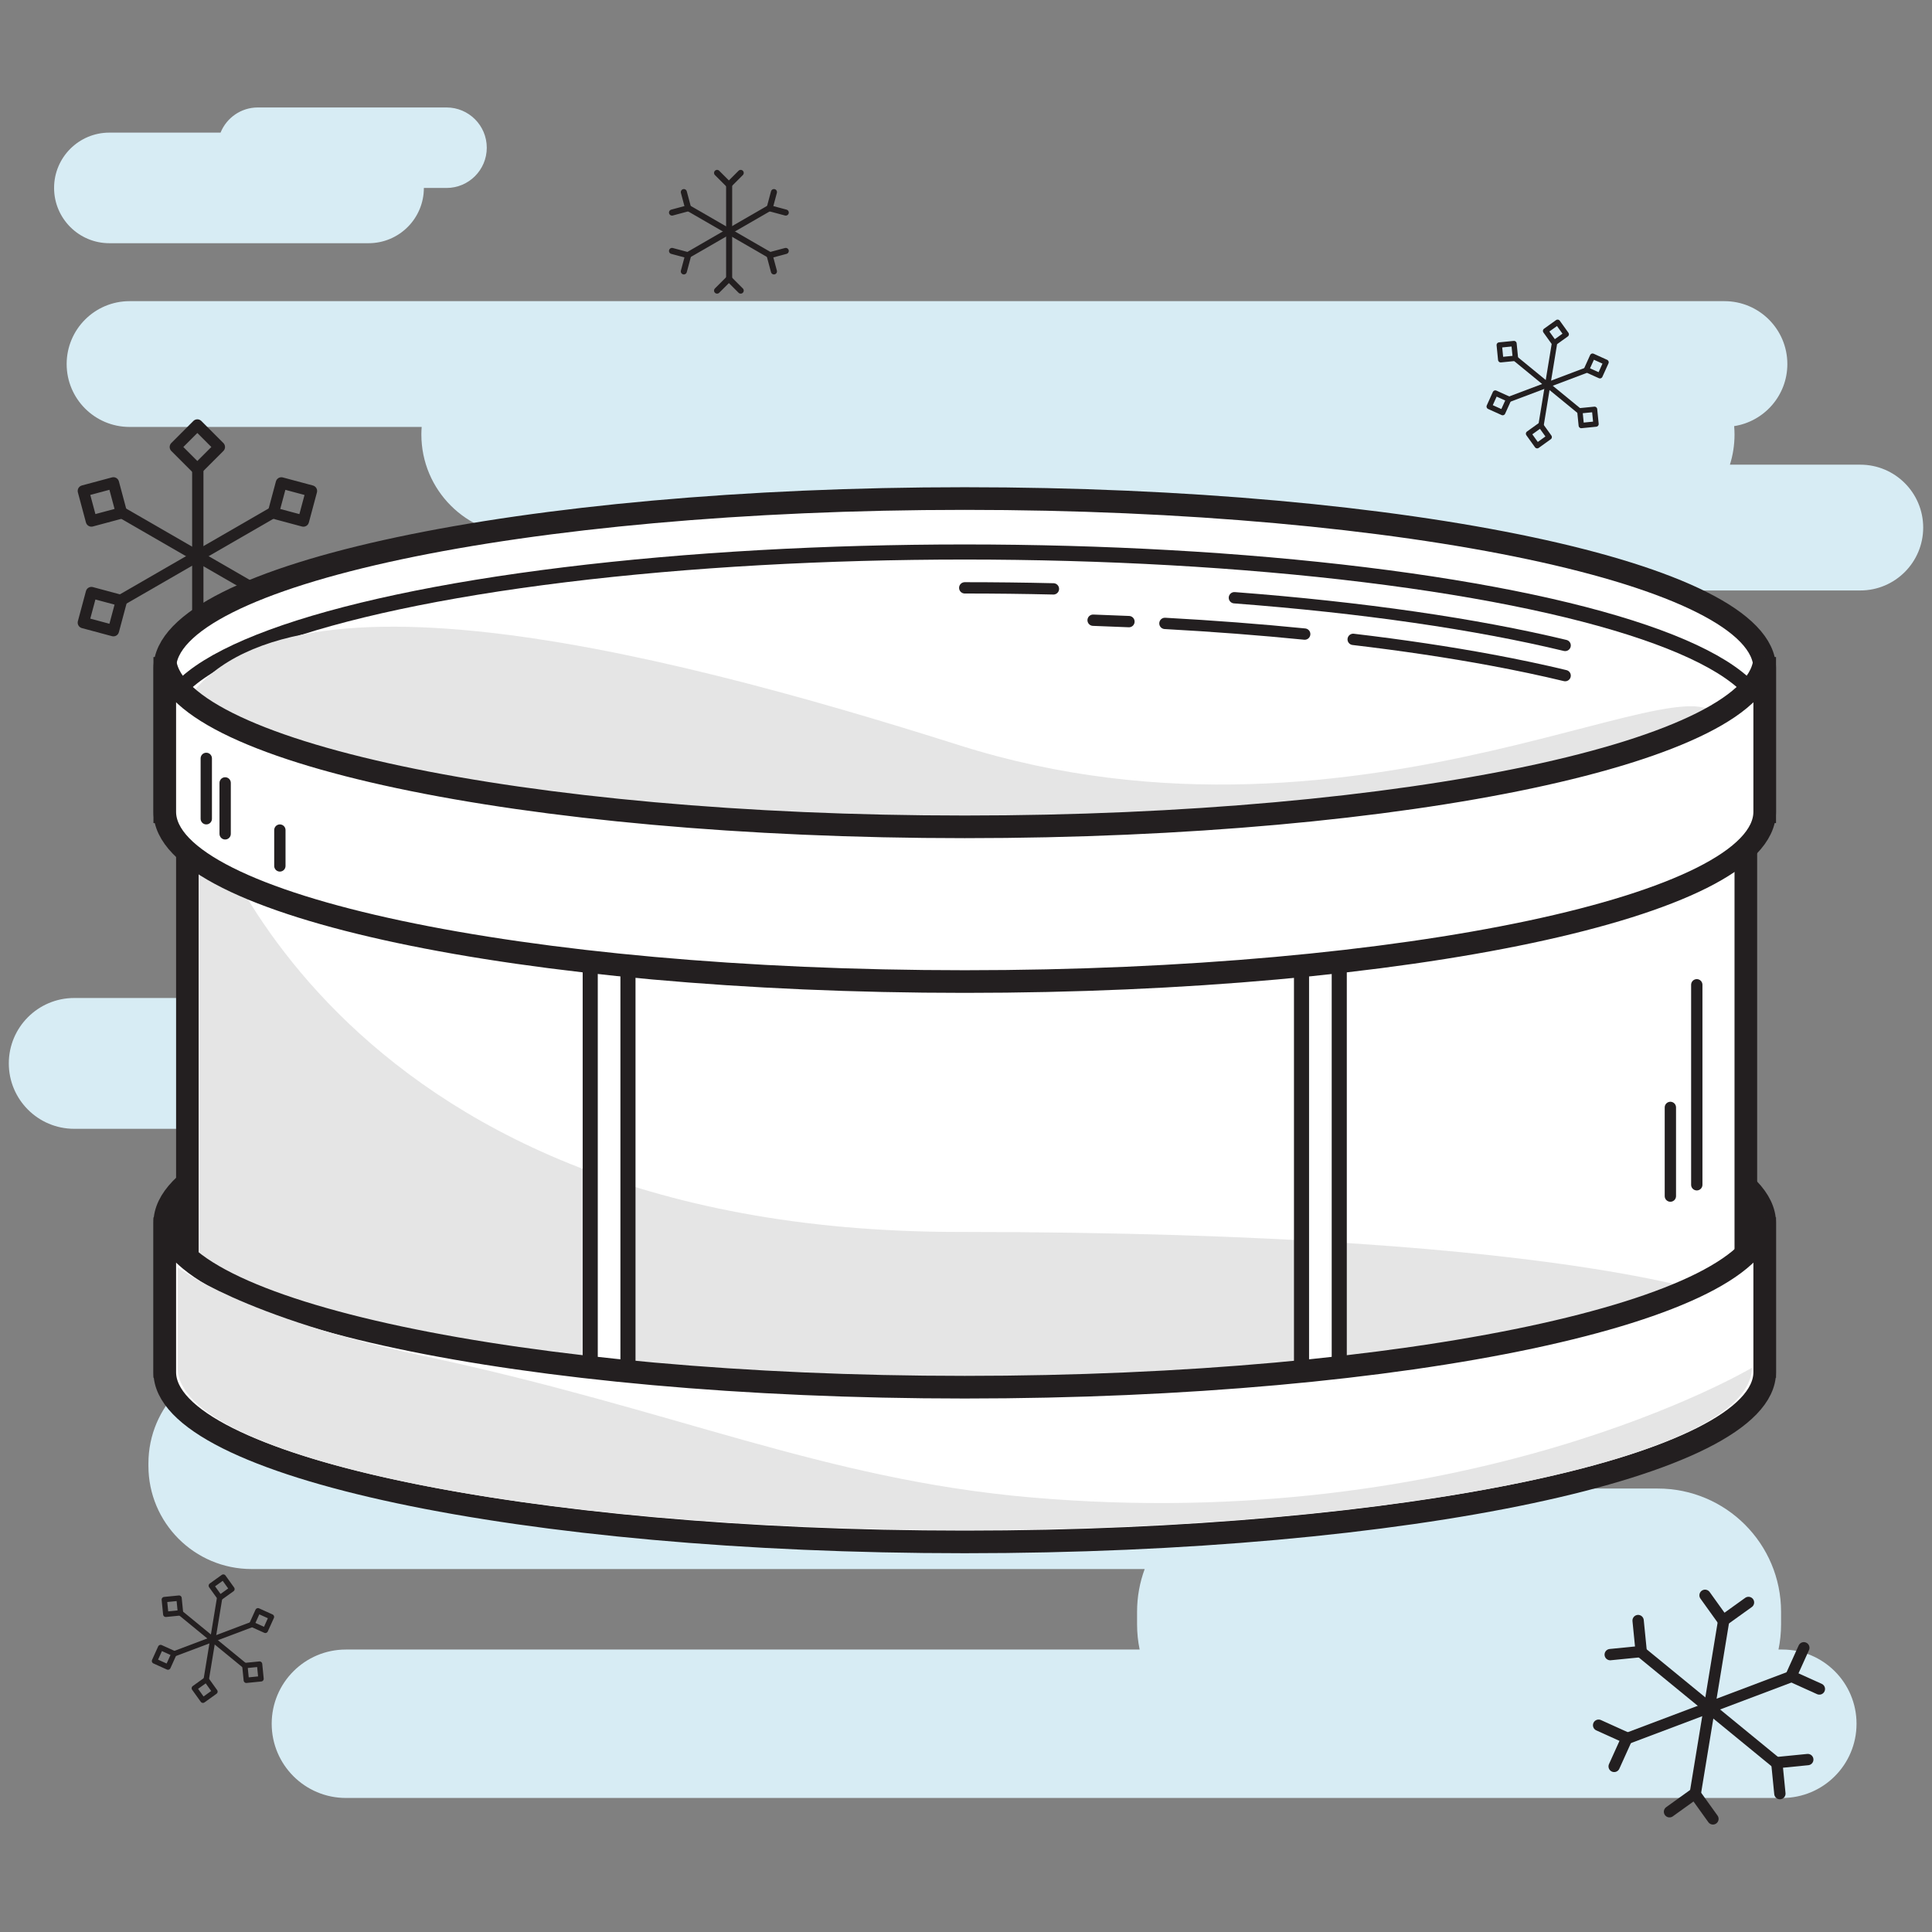 <?xml version="1.0" ?><!DOCTYPE svg  PUBLIC '-//W3C//DTD SVG 1.1//EN'  'http://www.w3.org/Graphics/SVG/1.1/DTD/svg11.dtd'><svg enable-background="new 0 0 512 512" height="512px" id="Layer_1" version="1.1" viewBox="0 0 512 512" width="512px" xml:space="preserve" xmlns="http://www.w3.org/2000/svg" xmlns:xlink="http://www.w3.org/1999/xlink"><rect x="0" y="0" width="512" height="512" fill="#808080" stroke="none"/><g><path d="M493,123.144h-34.555c0.793-2.526,1.223-5.212,1.223-8c0-0.748-0.039-1.486-0.1-2.218   c7.982-1.238,14.098-8.12,14.098-16.449c0-9.205-7.461-16.667-16.666-16.667H34.333c-9.204,0-16.667,7.462-16.667,16.667   c0,9.205,7.463,16.667,16.667,16.667h77.416c-0.05,0.661-0.083,1.326-0.083,2c0,14.728,11.939,26.667,26.667,26.667h186.131   c0.99,8.26,8.012,14.667,16.537,14.667H493c9.205,0,16.666-7.462,16.666-16.667C509.666,130.606,502.205,123.144,493,123.144z" fill="#D7ECF4"/><path d="M472.334,437.145h-1.016c0.445-2.152,0.682-4.381,0.682-6.665v-3.334c0-18.041-14.625-32.667-32.666-32.667   h-89.336c0.432-1.933,0.668-3.938,0.668-6.001v-0.667c0-15.096-12.236-27.333-27.332-27.333H66.667   c-15.096,0-27.333,12.237-27.333,27.333v0.667c0,15.096,12.237,27.333,27.333,27.333h236.689c-1.307,3.531-2.021,7.35-2.021,11.335   v3.334c0,2.284,0.236,4.513,0.682,6.665H91.667c-10.861,0-19.666,8.805-19.666,19.667c0,10.861,8.805,19.666,19.666,19.666h380.667   c10.861,0,19.666-8.805,19.666-19.666C492,445.949,483.195,437.145,472.334,437.145z" fill="#D7ECF4"/><path d="M118.333,28.478h-50c-4.476,0-8.301,2.759-9.884,6.667H28.987c-8.094,0-14.654,6.561-14.654,14.654   c0,8.093,6.561,14.654,14.654,14.654h68.691c8.09,0,14.646-6.555,14.653-14.642h6.002c5.892,0,10.667-4.776,10.667-10.667   C129,33.253,124.225,28.478,118.333,28.478z" fill="#D7ECF4"/><path d="M420.332,264.479h-48.623c0.838-3.419,1.291-6.989,1.291-10.667c0-7.24-1.732-14.071-4.791-20.119   c7.951-0.93,14.125-7.68,14.125-15.881c0-8.837-7.164-16-16-16H103.667c-8.836,0-16,7.163-16,16s7.164,16,16,16h62.063   c-3.021,6.019-4.729,12.808-4.729,20c0,3.678,0.453,7.248,1.291,10.667H19.667c-9.572,0-17.333,7.761-17.333,17.333   c0,9.573,7.761,17.334,17.333,17.334h400.666c9.574,0,17.334-7.761,17.334-17.334C437.666,272.239,429.906,264.479,420.332,264.479   z" fill="#D7ECF4"/><g><line fill="none" stroke="#231F20" stroke-linecap="round" stroke-linejoin="round" stroke-miterlimit="10" stroke-width="3" x1="470.373" x2="434.789" y1="466.872" y2="437.72"/><polyline fill="none" points="    471.686,475.329 470.871,467.119 479.08,466.304   " stroke="#231F20" stroke-linecap="round" stroke-linejoin="round" stroke-miterlimit="10" stroke-width="3"/><polyline fill="none" points="    434.117,429.466 434.934,437.677 426.723,438.491   " stroke="#231F20" stroke-linecap="round" stroke-linejoin="round" stroke-miterlimit="10" stroke-width="3"/><line fill="none" stroke="#231F20" stroke-linecap="round" stroke-linejoin="round" stroke-miterlimit="10" stroke-width="3" x1="474.172" x2="431.135" y1="444.506" y2="460.745"/><polyline fill="none" points="    482.152,447.597 474.635,444.198 478.033,436.681   " stroke="#231F20" stroke-linecap="round" stroke-linejoin="round" stroke-miterlimit="10" stroke-width="3"/><polyline fill="none" points="    423.65,457.2 431.168,460.599 427.77,468.116   " stroke="#231F20" stroke-linecap="round" stroke-linejoin="round" stroke-miterlimit="10" stroke-width="3"/><line fill="none" stroke="#231F20" stroke-linecap="round" stroke-linejoin="round" stroke-miterlimit="10" stroke-width="3" x1="456.701" x2="449.248" y1="430.032" y2="475.423"/><polyline fill="none" points="    463.369,424.667 456.666,429.478 451.855,422.774   " stroke="#231F20" stroke-linecap="round" stroke-linejoin="round" stroke-miterlimit="10" stroke-width="3"/><polyline fill="none" points="    442.436,480.132 449.137,475.319 453.947,482.022   " stroke="#231F20" stroke-linecap="round" stroke-linejoin="round" stroke-miterlimit="10" stroke-width="3"/></g><g><line fill="none" stroke="#231F20" stroke-linecap="round" stroke-linejoin="round" stroke-miterlimit="10" stroke-width="1.61" x1="193.229" x2="193.229" y1="49.244" y2="73.925"/><polyline fill="none" points="    196.292,45.824 193.163,48.954 190.033,45.824   " stroke="#231F20" stroke-linecap="round" stroke-linejoin="round" stroke-miterlimit="10" stroke-width="1.61"/><polyline fill="none" points="    190.033,77.01 193.163,73.88 196.292,77.01   " stroke="#231F20" stroke-linecap="round" stroke-linejoin="round" stroke-miterlimit="10" stroke-width="1.61"/><line fill="none" stroke="#231F20" stroke-linecap="round" stroke-linejoin="round" stroke-miterlimit="10" stroke-width="1.61" x1="182.655" x2="204.028" y1="55.272" y2="67.612"/><polyline fill="none" points="    181.225,50.91 182.37,55.186 178.094,56.331   " stroke="#231F20" stroke-linecap="round" stroke-linejoin="round" stroke-miterlimit="10" stroke-width="1.61"/><polyline fill="none" points="    205.102,71.924 203.956,67.648 208.231,66.503   " stroke="#231F20" stroke-linecap="round" stroke-linejoin="round" stroke-miterlimit="10" stroke-width="1.61"/><line fill="none" stroke="#231F20" stroke-linecap="round" stroke-linejoin="round" stroke-miterlimit="10" stroke-width="1.61" x1="182.588" x2="203.961" y1="67.445" y2="55.105"/><polyline fill="none" points="    178.094,66.502 182.37,67.648 181.224,71.924   " stroke="#231F20" stroke-linecap="round" stroke-linejoin="round" stroke-miterlimit="10" stroke-width="1.61"/><polyline fill="none" points="    208.231,56.331 203.956,55.186 205.102,50.909   " stroke="#231F20" stroke-linecap="round" stroke-linejoin="round" stroke-miterlimit="10" stroke-width="1.61"/></g><g><line fill="none" stroke="#231F20" stroke-linecap="round" stroke-linejoin="round" stroke-miterlimit="10" stroke-width="3" x1="52.417" x2="52.417" y1="124.853" y2="170.853"/><rect fill="none" height="8.25" stroke="#231F20" stroke-linecap="round" stroke-linejoin="round" stroke-miterlimit="10" stroke-width="3" transform="matrix(0.707 0.707 -0.707 0.707 99.092 -2.274)" width="8.25" x="48.166" y="114.352"/><rect fill="none" height="8.25" stroke="#231F20" stroke-linecap="round" stroke-linejoin="round" stroke-miterlimit="10" stroke-width="3" transform="matrix(0.707 0.707 -0.707 0.707 140.193 14.75)" width="8.25" x="48.166" y="172.477"/><line fill="none" stroke="#231F20" stroke-linecap="round" stroke-linejoin="round" stroke-miterlimit="10" stroke-width="3" x1="32.707" x2="72.543" y1="136.088" y2="159.088"/><rect fill="none" height="8.251" stroke="#231F20" stroke-linecap="round" stroke-linejoin="round" stroke-miterlimit="10" stroke-width="3" transform="matrix(0.966 -0.259 0.259 0.966 -33.508 11.556)" width="8.25" x="22.998" y="128.883"/><rect fill="none" height="8.251" stroke="#231F20" stroke-linecap="round" stroke-linejoin="round" stroke-miterlimit="10" stroke-width="3" transform="matrix(0.966 -0.259 0.259 0.966 -39.32 25.581)" width="8.249" x="73.336" y="157.946"/><line fill="none" stroke="#231F20" stroke-linecap="round" stroke-linejoin="round" stroke-miterlimit="10" stroke-width="3" x1="32.582" x2="72.418" y1="158.774" y2="135.775"/><rect fill="none" height="8.251" stroke="#231F20" stroke-linecap="round" stroke-linejoin="round" stroke-miterlimit="10" stroke-width="3" transform="matrix(0.259 -0.966 0.966 0.259 -136.444 146.313)" width="8.25" x="22.999" y="157.945"/><rect fill="none" height="8.251" stroke="#231F20" stroke-linecap="round" stroke-linejoin="round" stroke-miterlimit="10" stroke-width="3" transform="matrix(0.259 -0.966 0.966 0.259 -71.063 173.408)" width="8.249" x="73.337" y="128.883"/></g><g><line fill="none" stroke="#231F20" stroke-linecap="round" stroke-linejoin="round" stroke-miterlimit="10" stroke-width="1.424" x1="418.391" x2="401.502" y1="108.798" y2="94.962"/><rect fill="none" height="3.917" stroke="#231F20" stroke-linecap="round" stroke-linejoin="round" stroke-miterlimit="10" stroke-width="1.424" transform="matrix(-0.995 0.099 -0.099 -0.995 850.436 179.083)" width="3.916" x="418.811" y="108.712"/><rect fill="none" height="3.917" stroke="#231F20" stroke-linecap="round" stroke-linejoin="round" stroke-miterlimit="10" stroke-width="1.424" transform="matrix(-0.995 0.099 -0.099 -0.995 806.121 146.37)" width="3.916" x="397.471" y="91.229"/><line fill="none" stroke="#231F20" stroke-linecap="round" stroke-linejoin="round" stroke-miterlimit="10" stroke-width="1.424" x1="420.193" x2="399.768" y1="98.183" y2="105.89"/><rect fill="none" height="3.916" stroke="#231F20" stroke-linecap="round" stroke-linejoin="round" stroke-miterlimit="10" stroke-width="1.424" transform="matrix(-0.412 0.911 -0.911 -0.412 685.721 -248.385)" width="3.916" x="421.045" y="95.101"/><rect fill="none" height="3.916" stroke="#231F20" stroke-linecap="round" stroke-linejoin="round" stroke-miterlimit="10" stroke-width="1.424" transform="matrix(-0.412 0.911 -0.911 -0.412 658.186 -211.09)" width="3.915" x="395.237" y="104.839"/><line fill="none" stroke="#231F20" stroke-linecap="round" stroke-linejoin="round" stroke-miterlimit="10" stroke-width="1.424" x1="411.902" x2="408.365" y1="91.313" y2="112.855"/><rect fill="none" height="3.916" stroke="#231F20" stroke-linecap="round" stroke-linejoin="round" stroke-miterlimit="10" stroke-width="1.424" transform="matrix(0.583 0.812 -0.812 0.583 243.657 -298.163)" width="3.916" x="410.376" y="86.36"/><rect fill="none" height="3.916" stroke="#231F20" stroke-linecap="round" stroke-linejoin="round" stroke-miterlimit="10" stroke-width="1.424" transform="matrix(0.583 0.812 -0.812 0.583 263.85 -283.161)" width="3.915" x="405.906" y="113.581"/></g><g><line fill="none" stroke="#231F20" stroke-linecap="round" stroke-linejoin="round" stroke-miterlimit="10" stroke-width="1.424" x1="64.644" x2="47.756" y1="441.239" y2="427.403"/><rect fill="none" height="3.917" stroke="#231F20" stroke-linecap="round" stroke-linejoin="round" stroke-miterlimit="10" stroke-width="1.424" transform="matrix(-0.995 0.099 -0.099 -0.995 177.587 877.409)" width="3.916" x="65.064" y="441.153"/><rect fill="none" height="3.917" stroke="#231F20" stroke-linecap="round" stroke-linejoin="round" stroke-miterlimit="10" stroke-width="1.424" transform="matrix(-0.995 0.099 -0.099 -0.995 133.283 844.643)" width="3.916" x="43.725" y="423.671"/><line fill="none" stroke="#231F20" stroke-linecap="round" stroke-linejoin="round" stroke-miterlimit="10" stroke-width="1.424" x1="66.447" x2="46.022" y1="430.624" y2="438.331"/><rect fill="none" height="3.916" stroke="#231F20" stroke-linecap="round" stroke-linejoin="round" stroke-miterlimit="10" stroke-width="1.424" transform="matrix(-0.412 0.911 -0.911 -0.412 489.15 543.33)" width="3.916" x="67.299" y="427.542"/><rect fill="none" height="3.916" stroke="#231F20" stroke-linecap="round" stroke-linejoin="round" stroke-miterlimit="10" stroke-width="1.424" transform="matrix(-0.412 0.911 -0.911 -0.412 461.585 580.589)" width="3.914" x="41.491" y="437.281"/><line fill="none" stroke="#231F20" stroke-linecap="round" stroke-linejoin="round" stroke-miterlimit="10" stroke-width="1.424" x1="58.157" x2="54.619" y1="423.755" y2="445.296"/><rect fill="none" height="3.917" stroke="#231F20" stroke-linecap="round" stroke-linejoin="round" stroke-miterlimit="10" stroke-width="1.424" transform="matrix(0.583 0.812 -0.812 0.583 366.234 127.799)" width="3.915" x="56.631" y="418.801"/><rect fill="none" height="3.915" stroke="#231F20" stroke-linecap="round" stroke-linejoin="round" stroke-miterlimit="10" stroke-width="1.424" transform="matrix(0.583 0.812 -0.812 0.583 386.439 142.73)" width="3.915" x="52.16" y="446.023"/></g><g><path d="M467.666,218.12c0-24.854-94.916-25-212-25    c-117.084,0-212,0.146-212,25v-41c0-24.854,94.916-45,212-45c117.083,0,212,20.146,212,45V218.12z" fill="#FFFFFF" stroke="#231F20" stroke-miterlimit="10" stroke-width="6"/><path d="M467.666,365.12c0-24.854-94.916-25-212-25    c-117.084,0-212,0.146-212,25v-41c0-24.854,94.916-45,212-45c117.083,0,212,20.146,212,45V365.12z" fill="#FFFFFF" stroke="#231F20" stroke-miterlimit="10" stroke-width="6"/><ellipse cx="255.666" cy="191.286" fill="#FFFFFF" rx="212" ry="45" stroke="#231F20" stroke-linecap="round" stroke-linejoin="round" stroke-miterlimit="10" stroke-width="4"/><path d="M455.6,192.786c0,24.023-91.752,43.5-204.933,43.5c-113.182,0-213.498-21.056-204.934-43.5    c18.434-48.309,126.434-21.309,208.434,4.691C362.055,231.686,455.6,168.761,455.6,192.786z" fill="#E5E5E5"/><path d="M462.666,345.978c0,0-46.992,32-204.496,32    c-157.503,0-208.503-32-208.503-32v-135.5c0,0,31.506,38,203.003,38c171.497,0,209.997-38,209.997-38V345.978z" fill="#FFFFFF" stroke="#231F20" stroke-miterlimit="10" stroke-width="6"/><path d="M462.666,345.978c0,0-46.65,32-203.01,32c-156.361,0-206.99-32-206.99-32v-135.5    c0,0,31.276,116,201.528,116C424.445,326.478,462.666,345.978,462.666,345.978z" fill="#E5E5E5"/><g><rect fill="#FFFFFF" height="115" stroke="#231F20" stroke-linecap="round" stroke-linejoin="round" stroke-miterlimit="10" stroke-width="4" width="10" x="156.417" y="251.978"/><rect fill="#FFFFFF" height="115" stroke="#231F20" stroke-linecap="round" stroke-linejoin="round" stroke-miterlimit="10" stroke-width="4" width="10" x="344.916" y="251.978"/></g><path d="M467.666,215.12c0,24.853-94.916,45-212,45    c-117.084,0-212-20.148-212-45v-41c0,24.853,94.916,45,212,45c117.083,0,212-20.147,212-45V215.12z" fill="#FFFFFF" stroke="#231F20" stroke-miterlimit="10" stroke-width="6"/><path d="M467.666,363.62c0,24.852-94.916,45-212,45    c-117.084,0-212-20.148-212-45v-41c0,24.852,94.916,45,212,45c117.083,0,212-20.148,212-45V363.62z" fill="#FFFFFF" stroke="#231F20" stroke-miterlimit="10" stroke-width="6"/><line fill="none" stroke="#231F20" stroke-linecap="round" stroke-linejoin="round" stroke-miterlimit="10" stroke-width="3" x1="54.167" x2="54.167" y1="350.478" y2="366.478"/><line fill="none" stroke="#231F20" stroke-linecap="round" stroke-linejoin="round" stroke-miterlimit="10" stroke-width="3" x1="59.167" x2="59.167" y1="355.478" y2="371.478"/><line fill="none" stroke="#231F20" stroke-linecap="round" stroke-linejoin="round" stroke-miterlimit="10" stroke-width="3" x1="54.667" x2="54.667" y1="200.978" y2="216.978"/><line fill="none" stroke="#231F20" stroke-linecap="round" stroke-linejoin="round" stroke-miterlimit="10" stroke-width="3" x1="59.667" x2="59.667" y1="207.478" y2="220.978"/><line fill="none" stroke="#231F20" stroke-linecap="round" stroke-linejoin="round" stroke-miterlimit="10" stroke-width="3" x1="74.167" x2="74.167" y1="219.978" y2="229.478"/><path d="    M327.127,158.407c34.107,2.591,64.174,6.984,87.652,12.641" fill="none" stroke="#231F20" stroke-linecap="round" stroke-linejoin="round" stroke-miterlimit="10" stroke-width="3"/><path d="    M255.667,155.786c7.943,0,15.785,0.093,23.501,0.274" fill="none" stroke="#231F20" stroke-linecap="round" stroke-linejoin="round" stroke-miterlimit="10" stroke-width="3"/><path d="    M358.607,169.438c13.15,1.553,25.441,3.395,36.682,5.485c6.908,1.284,13.42,2.663,19.49,4.125" fill="none" stroke="#231F20" stroke-linecap="round" stroke-linejoin="round" stroke-miterlimit="10" stroke-width="3"/><path d="    M308.717,165.207c12.861,0.703,25.248,1.656,37.043,2.833" fill="none" stroke="#231F20" stroke-linecap="round" stroke-linejoin="round" stroke-miterlimit="10" stroke-width="3"/><path d="    M289.686,164.362c3.189,0.109,6.355,0.234,9.496,0.373" fill="none" stroke="#231F20" stroke-linecap="round" stroke-linejoin="round" stroke-miterlimit="10" stroke-width="3"/><line fill="none" stroke="#231F20" stroke-linecap="round" stroke-linejoin="round" stroke-miterlimit="10" stroke-width="3" x1="449.666" x2="449.666" y1="260.978" y2="313.978"/><line fill="none" stroke="#231F20" stroke-linecap="round" stroke-linejoin="round" stroke-miterlimit="10" stroke-width="3" x1="442.666" x2="442.666" y1="293.478" y2="316.978"/><path d="M464.258,362.483c0,23.744-93.391,42.994-208.591,42.994c-115.201,0-208.592-19.25-208.592-42.994v-26.672    c0,0,16.593,13.333,66.236,23.766c65.022,13.9,104.793,32.43,159.689,37.234C389.432,407.004,464.258,362.483,464.258,362.483z" fill="#E5E5E5"/></g></g></svg>